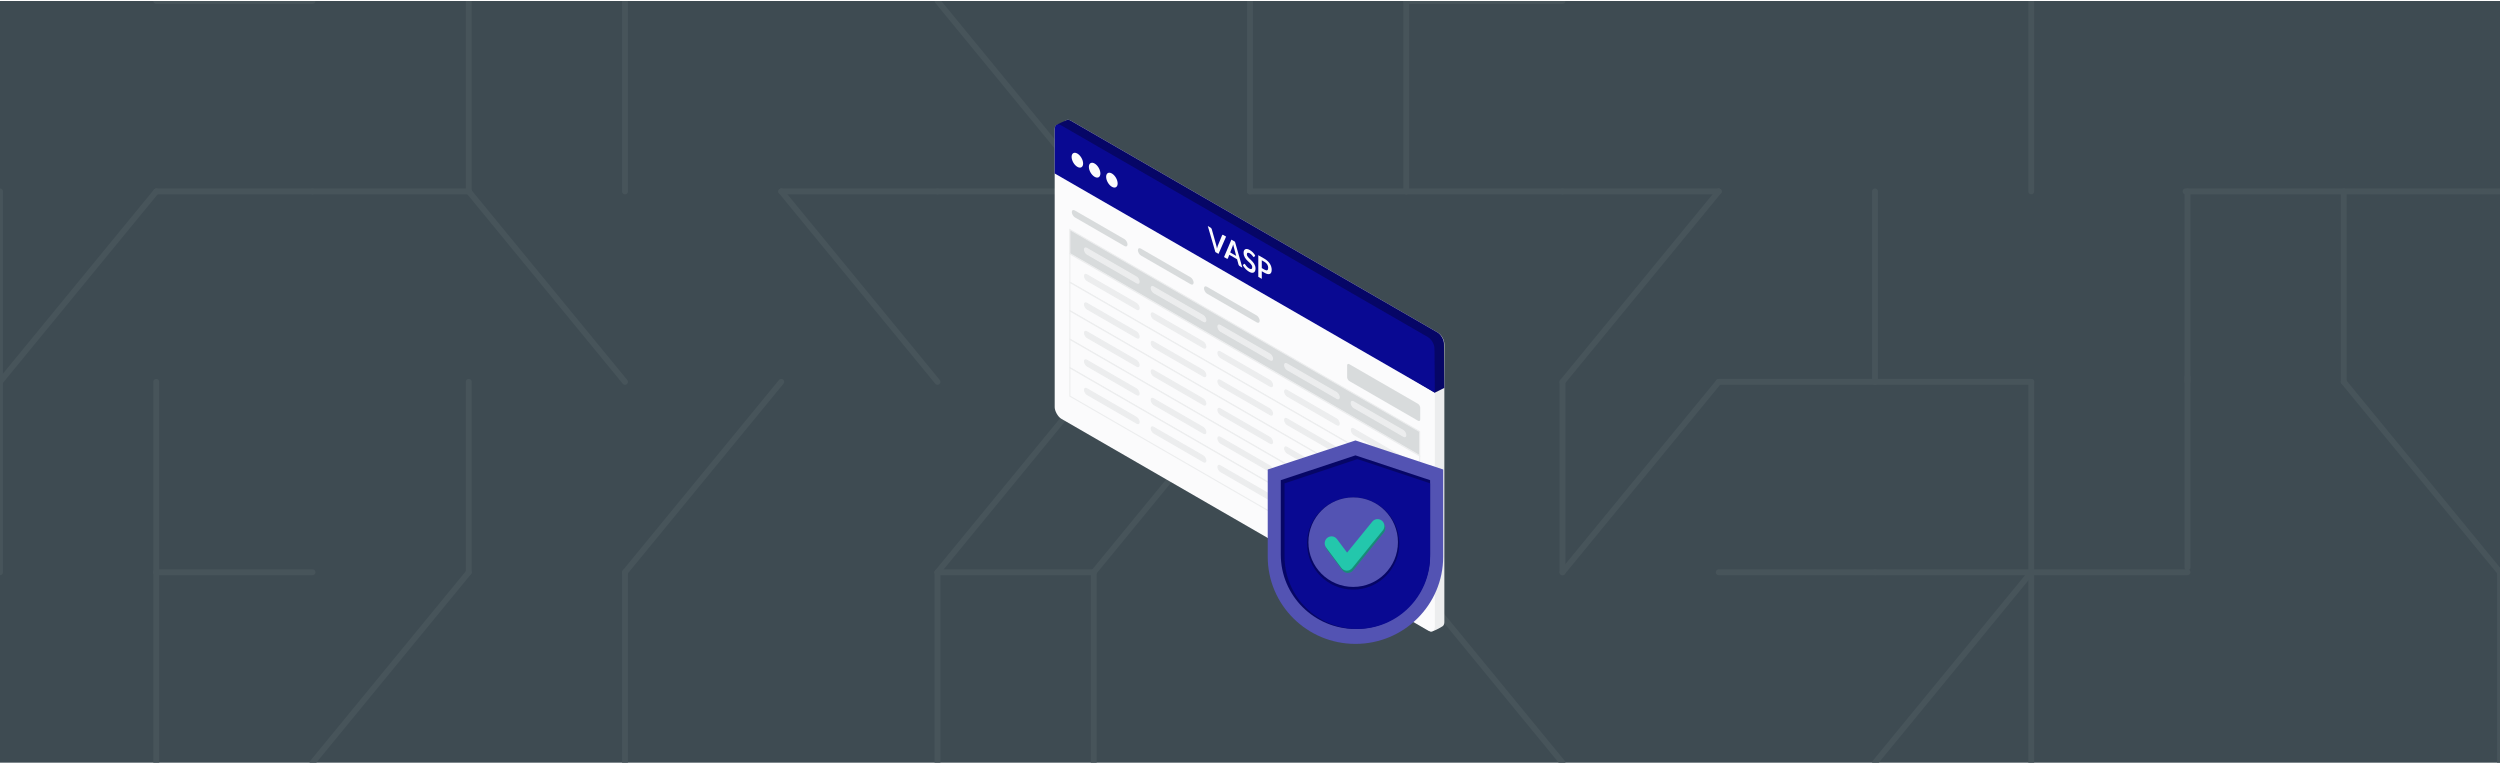 <svg width="1280" height="391" viewBox="0 0 1280 391" fill="none" xmlns="http://www.w3.org/2000/svg">
<g clip-path="url(#clip0_375_298)">
<rect width="1280" height="390" transform="translate(0 0.5)" fill="white" fill-opacity="0.03"/>
<path d="M7.62939e-05 0.5L1280 0.5V390.5L7.62939e-05 390.5V0.5Z" fill="#3E4B52"/>
<path d="M1040 293H960" stroke="#47545A" stroke-width="3" stroke-miterlimit="10" stroke-linecap="round"/>
<path d="M80 293L80 390.5" stroke="#47545A" stroke-width="3" stroke-miterlimit="10" stroke-linecap="round"/>
<path d="M0 293L0 195.5" stroke="#47545A" stroke-width="3" stroke-miterlimit="10" stroke-linecap="round"/>
<path d="M0 98L0 195.5" stroke="#47545A" stroke-width="3" stroke-miterlimit="10" stroke-linecap="round"/>
<path d="M0 195.5L80 98" stroke="#47545A" stroke-width="3" stroke-miterlimit="10" stroke-linecap="round"/>
<path d="M160 293H80" stroke="#47545A" stroke-width="3" stroke-miterlimit="10" stroke-linecap="round"/>
<path d="M160 98L80 98" stroke="#47545A" stroke-width="3" stroke-miterlimit="10" stroke-linecap="round"/>
<path d="M80 0.5L160 0.5" stroke="#47545A" stroke-width="3" stroke-miterlimit="10" stroke-linecap="round"/>
<path d="M240 293L160 390.5" stroke="#47545A" stroke-width="3" stroke-miterlimit="10" stroke-linecap="round"/>
<path d="M240 195.5L240 293" stroke="#47545A" stroke-width="3" stroke-miterlimit="10" stroke-linecap="round"/>
<path d="M80 195.5L80 293" stroke="#47545A" stroke-width="3" stroke-miterlimit="10" stroke-linecap="round"/>
<path d="M160 98L240 98" stroke="#47545A" stroke-width="3" stroke-miterlimit="10" stroke-linecap="round"/>
<path d="M320 195.5L240 98" stroke="#47545A" stroke-width="3" stroke-miterlimit="10" stroke-linecap="round"/>
<path d="M240 98L240 0.5" stroke="#47545A" stroke-width="3" stroke-miterlimit="10" stroke-linecap="round"/>
<path d="M320 293V390.5" stroke="#47545A" stroke-width="3" stroke-miterlimit="10" stroke-linecap="round"/>
<path d="M320 293L400 195.5" stroke="#47545A" stroke-width="3" stroke-miterlimit="10" stroke-linecap="round"/>
<path d="M320 98V0.5" stroke="#47545A" stroke-width="3" stroke-miterlimit="10" stroke-linecap="round"/>
<path d="M480 390.5V293" stroke="#47545A" stroke-width="3" stroke-miterlimit="10" stroke-linecap="round"/>
<path d="M480 195.5L400 98" stroke="#47545A" stroke-width="3" stroke-miterlimit="10" stroke-linecap="round"/>
<path d="M400 98L480 98" stroke="#47545A" stroke-width="3" stroke-miterlimit="10" stroke-linecap="round"/>
<path d="M480 293H560" stroke="#47545A" stroke-width="3" stroke-miterlimit="10" stroke-linecap="round"/>
<path d="M480 293L560 195.5" stroke="#47545A" stroke-width="3" stroke-miterlimit="10" stroke-linecap="round"/>
<path d="M560 98L480 98" stroke="#47545A" stroke-width="3" stroke-miterlimit="10" stroke-linecap="round"/>
<path d="M560 98L480 0.5" stroke="#47545A" stroke-width="3" stroke-miterlimit="10" stroke-linecap="round"/>
<path d="M560 390.5V293" stroke="#47545A" stroke-width="3" stroke-miterlimit="10" stroke-linecap="round"/>
<path d="M560 293L640 195.5" stroke="#47545A" stroke-width="3" stroke-miterlimit="10" stroke-linecap="round"/>
<path d="M640 0.5V98" stroke="#47545A" stroke-width="3" stroke-miterlimit="10" stroke-linecap="round"/>
<path d="M800 390.5L720 293" stroke="#47545A" stroke-width="3" stroke-miterlimit="10" stroke-linecap="round"/>
<path d="M720 293L640 195.5" stroke="#47545A" stroke-width="3" stroke-miterlimit="10" stroke-linecap="round"/>
<path d="M640 98L720 98" stroke="#47545A" stroke-width="3" stroke-miterlimit="10" stroke-linecap="round"/>
<path d="M720 0.5V98" stroke="#47545A" stroke-width="3" stroke-miterlimit="10" stroke-linecap="round"/>
<path d="M800 195.5V293" stroke="#47545A" stroke-width="3" stroke-miterlimit="10" stroke-linecap="round"/>
<path d="M720 98L800 98" stroke="#47545A" stroke-width="3" stroke-miterlimit="10" stroke-linecap="round"/>
<path d="M720 0.5L800 0.5" stroke="#47545A" stroke-width="3" stroke-miterlimit="10" stroke-linecap="round"/>
<path d="M800 293L880 195.5" stroke="#47545A" stroke-width="3" stroke-miterlimit="10" stroke-linecap="round"/>
<path d="M880 98L800 195.5" stroke="#47545A" stroke-width="3" stroke-miterlimit="10" stroke-linecap="round"/>
<path d="M880 98L800 98" stroke="#47545A" stroke-width="3" stroke-miterlimit="10" stroke-linecap="round"/>
<path d="M880 293H960" stroke="#47545A" stroke-width="3" stroke-miterlimit="10" stroke-linecap="round"/>
<path d="M880 195.5H960" stroke="#47545A" stroke-width="3" stroke-miterlimit="10" stroke-linecap="round"/>
<path d="M960 98V195.5" stroke="#47545A" stroke-width="3" stroke-miterlimit="10" stroke-linecap="round"/>
<path d="M1040 293L960 390.5" stroke="#47545A" stroke-width="3" stroke-miterlimit="10" stroke-linecap="round"/>
<path d="M1040 195.5V293" stroke="#47545A" stroke-width="3" stroke-miterlimit="10" stroke-linecap="round"/>
<path d="M1040 195.5H960" stroke="#47545A" stroke-width="3" stroke-miterlimit="10" stroke-linecap="round"/>
<path d="M1040 0.5V98" stroke="#47545A" stroke-width="3" stroke-miterlimit="10" stroke-linecap="round"/>
<path d="M1040 293V390.5" stroke="#47545A" stroke-width="3" stroke-miterlimit="10" stroke-linecap="round"/>
<path d="M1040 293H1120" stroke="#47545A" stroke-width="3" stroke-miterlimit="10" stroke-linecap="round"/>
<path d="M1120 98V195.5" stroke="#47545A" stroke-width="3" stroke-miterlimit="10" stroke-linecap="round"/>
<path d="M1120 290.5V193" stroke="#47545A" stroke-width="3" stroke-miterlimit="10" stroke-linecap="round"/>
<path d="M1200 98V195.5" stroke="#47545A" stroke-width="3" stroke-miterlimit="10" stroke-linecap="round"/>
<path d="M1280 390.5V293" stroke="#47545A" stroke-width="3" stroke-miterlimit="10" stroke-linecap="round"/>
<path d="M1200 195.5L1280 293" stroke="#47545A" stroke-width="3" stroke-miterlimit="10" stroke-linecap="round"/>
<path d="M1280 98L1200 98" stroke="#47545A" stroke-width="3" stroke-miterlimit="10" stroke-linecap="round"/>
<path d="M1199 98L1119 98" stroke="#47545A" stroke-width="3" stroke-miterlimit="10" stroke-linecap="round"/>
<path d="M544.866 63.755C544.866 61.587 546.388 60.709 548.265 61.793L736.109 170.254C737.986 171.338 739.508 173.973 739.508 176.141L739.513 318.49C739.513 319.483 739.194 320.206 738.667 320.593C738.044 321.051 733.329 323.806 732.312 323.219L548.27 211.991C546.393 210.907 544.872 208.272 544.872 206.104L544.866 63.755Z" fill="#ECEDEE"/>
<g filter="url(#filter0_d_375_298)">
<rect width="224.757" height="150.198" rx="3.924" transform="matrix(0.866 0.5 3.76274e-05 1 540 62.263)" fill="#FBFBFC"/>
</g>
<rect x="0.283" y="0.491" width="206.814" height="12.313" transform="matrix(0.866 0.5 3.76437e-05 1 547.526 116.937)" fill="#D8DBDC" stroke="#ECEDEE" stroke-width="0.654"/>
<rect x="0.283" y="0.491" width="206.814" height="14.474" transform="matrix(0.866 0.5 3.766e-05 1 547.527 129.364)" fill="#FBFBFC" stroke="#ECEDEE" stroke-width="0.654"/>
<rect x="0.308" y="0.534" width="32.245" height="2.818" rx="1.409" transform="matrix(0.866 0.5 3.76926e-05 1 589.171 159.069)" fill="#ECEDEE" stroke="#ECEDEE" stroke-width="0.712"/>
<rect x="0.308" y="0.534" width="32.245" height="2.818" rx="1.409" transform="matrix(0.866 0.5 3.76763e-05 1 555.015 139.347)" fill="#ECEDEE" stroke="#ECEDEE" stroke-width="0.712"/>
<rect x="0.308" y="0.534" width="32.245" height="2.818" rx="1.409" transform="matrix(0.866 0.5 3.76926e-05 1 623.329 178.791)" fill="#ECEDEE" stroke="#ECEDEE" stroke-width="0.712"/>
<rect x="0.308" y="0.534" width="32.245" height="2.818" rx="1.409" transform="matrix(0.866 0.5 3.76926e-05 1 657.484 198.512)" fill="#ECEDEE" stroke="#ECEDEE" stroke-width="0.712"/>
<rect x="0.308" y="0.534" width="31.705" height="2.818" rx="1.409" transform="matrix(0.866 0.5 3.76926e-05 1 691.641 218.234)" fill="#ECEDEE" stroke="#ECEDEE" stroke-width="0.712"/>
<rect x="0.283" y="0.491" width="206.814" height="14.474" transform="matrix(0.866 0.5 3.766e-05 1 547.527 143.952)" fill="#FBFBFC" stroke="#ECEDEE" stroke-width="0.654"/>
<rect x="0.308" y="0.534" width="32.245" height="2.818" rx="1.409" transform="matrix(0.866 0.5 3.76926e-05 1 589.172 173.656)" fill="#ECEDEE" stroke="#ECEDEE" stroke-width="0.712"/>
<rect x="0.308" y="0.534" width="32.245" height="2.818" rx="1.409" transform="matrix(0.866 0.5 3.76763e-05 1 555.015 153.935)" fill="#ECEDEE" stroke="#ECEDEE" stroke-width="0.712"/>
<rect x="0.308" y="0.534" width="32.245" height="2.818" rx="1.409" transform="matrix(0.866 0.5 3.76926e-05 1 623.328 193.378)" fill="#ECEDEE" stroke="#ECEDEE" stroke-width="0.712"/>
<rect x="0.308" y="0.534" width="32.245" height="2.818" rx="1.409" transform="matrix(0.866 0.5 3.76926e-05 1 657.484 213.099)" fill="#ECEDEE" stroke="#ECEDEE" stroke-width="0.712"/>
<rect x="0.308" y="0.534" width="31.705" height="2.818" rx="1.409" transform="matrix(0.866 0.5 3.76926e-05 1 691.641 232.821)" fill="#ECEDEE" stroke="#ECEDEE" stroke-width="0.712"/>
<rect x="0.283" y="0.491" width="206.814" height="14.474" transform="matrix(0.866 0.5 3.766e-05 1 547.527 158.539)" fill="#FBFBFC" stroke="#ECEDEE" stroke-width="0.654"/>
<rect x="0.308" y="0.534" width="32.245" height="2.818" rx="1.409" transform="matrix(0.866 0.5 3.76926e-05 1 589.172 188.244)" fill="#ECEDEE" stroke="#ECEDEE" stroke-width="0.712"/>
<rect x="0.308" y="0.534" width="32.245" height="2.818" rx="1.409" transform="matrix(0.866 0.5 3.76763e-05 1 555.015 168.522)" fill="#ECEDEE" stroke="#ECEDEE" stroke-width="0.712"/>
<rect x="0.308" y="0.534" width="32.245" height="2.818" rx="1.409" transform="matrix(0.866 0.5 3.76926e-05 1 623.328 207.965)" fill="#ECEDEE" stroke="#ECEDEE" stroke-width="0.712"/>
<rect x="0.308" y="0.534" width="32.245" height="2.818" rx="1.409" transform="matrix(0.866 0.5 3.76926e-05 1 657.484 227.687)" fill="#ECEDEE" stroke="#ECEDEE" stroke-width="0.712"/>
<rect x="0.308" y="0.534" width="31.705" height="2.818" rx="1.409" transform="matrix(0.866 0.5 3.76926e-05 1 691.641 247.409)" fill="#ECEDEE" stroke="#ECEDEE" stroke-width="0.712"/>
<rect x="0.283" y="0.491" width="206.814" height="14.474" transform="matrix(0.866 0.5 3.766e-05 1 547.527 173.127)" fill="#FBFBFC" stroke="#ECEDEE" stroke-width="0.654"/>
<rect x="0.308" y="0.534" width="32.245" height="2.818" rx="1.409" transform="matrix(0.866 0.5 3.76926e-05 1 589.171 202.831)" fill="#ECEDEE" stroke="#ECEDEE" stroke-width="0.712"/>
<rect x="0.308" y="0.534" width="32.245" height="2.818" rx="1.409" transform="matrix(0.866 0.5 3.76763e-05 1 555.015 183.11)" fill="#ECEDEE" stroke="#ECEDEE" stroke-width="0.712"/>
<rect x="0.308" y="0.534" width="32.245" height="2.818" rx="1.409" transform="matrix(0.866 0.5 3.76926e-05 1 623.328 222.553)" fill="#ECEDEE" stroke="#ECEDEE" stroke-width="0.712"/>
<rect x="0.308" y="0.534" width="32.245" height="2.818" rx="1.409" transform="matrix(0.866 0.5 3.76926e-05 1 657.484 242.274)" fill="#ECEDEE" stroke="#ECEDEE" stroke-width="0.712"/>
<rect x="0.308" y="0.534" width="31.705" height="2.818" rx="1.409" transform="matrix(0.866 0.5 3.76926e-05 1 691.64 261.996)" fill="#ECEDEE" stroke="#ECEDEE" stroke-width="0.712"/>
<rect x="0.283" y="0.491" width="206.814" height="14.474" transform="matrix(0.866 0.5 3.766e-05 1 547.529 187.715)" fill="#FBFBFC" stroke="#ECEDEE" stroke-width="0.654"/>
<rect x="0.308" y="0.534" width="32.245" height="2.818" rx="1.409" transform="matrix(0.866 0.5 3.76926e-05 1 589.175 217.419)" fill="#ECEDEE" stroke="#ECEDEE" stroke-width="0.712"/>
<rect x="0.308" y="0.534" width="32.245" height="2.818" rx="1.409" transform="matrix(0.866 0.5 3.76763e-05 1 555.021 197.698)" fill="#ECEDEE" stroke="#ECEDEE" stroke-width="0.712"/>
<rect x="0.308" y="0.534" width="32.245" height="2.818" rx="1.409" transform="matrix(0.866 0.5 3.76926e-05 1 623.332 237.141)" fill="#ECEDEE" stroke="#ECEDEE" stroke-width="0.712"/>
<rect x="0.308" y="0.534" width="32.245" height="2.818" rx="1.409" transform="matrix(0.866 0.5 3.76926e-05 1 657.489 256.862)" fill="#ECEDEE" stroke="#ECEDEE" stroke-width="0.712"/>
<rect x="0.308" y="0.534" width="31.705" height="2.818" rx="1.409" transform="matrix(0.866 0.5 3.76926e-05 1 691.644 276.584)" fill="#ECEDEE" stroke="#ECEDEE" stroke-width="0.712"/>
<rect x="0.308" y="0.534" width="32.245" height="2.818" rx="1.409" transform="matrix(0.866 0.5 3.76763e-05 1 555.014 125.84)" fill="#ECEDEE" stroke="#ECEDEE" stroke-width="0.712"/>
<rect x="0.308" y="0.534" width="32.245" height="2.818" rx="1.409" transform="matrix(0.866 0.5 3.76763e-05 1 589.17 145.561)" fill="#ECEDEE" stroke="#ECEDEE" stroke-width="0.712"/>
<rect x="0.308" y="0.534" width="32.245" height="2.818" rx="1.409" transform="matrix(0.866 0.5 3.76763e-05 1 623.328 165.283)" fill="#ECEDEE" stroke="#ECEDEE" stroke-width="0.712"/>
<rect x="0.308" y="0.534" width="32.245" height="2.818" rx="1.409" transform="matrix(0.866 0.5 3.76763e-05 1 657.482 185.005)" fill="#ECEDEE" stroke="#ECEDEE" stroke-width="0.712"/>
<rect x="0.308" y="0.534" width="32.245" height="2.818" rx="1.409" transform="matrix(0.866 0.5 3.76763e-05 1 691.56 204.398)" fill="#ECEDEE" stroke="#ECEDEE" stroke-width="0.712"/>
<rect width="32.957" height="3.531" rx="1.765" transform="matrix(0.866 0.5 3.766e-05 1 548.755 106.857)" fill="#D8DBDC"/>
<rect width="32.957" height="3.531" rx="1.765" transform="matrix(0.866 0.5 3.76763e-05 1 616.436 145.935)" fill="#D8DBDC"/>
<rect width="32.957" height="3.531" rx="1.765" transform="matrix(0.866 0.5 3.76763e-05 1 582.595 126.396)" fill="#D8DBDC"/>
<rect width="43.223" height="8.645" rx="1.308" transform="matrix(0.866 0.5 3.766e-05 1 689.726 185.81)" fill="#D8DBDC"/>
<path d="M540.47 65.085C540.416 64.824 540.383 64.541 540.558 64.34C541.412 63.359 545.233 62.019 545.687 61.671C546.31 61.194 547.234 61.197 548.265 61.793L735.915 170.142C737.781 171.219 739.298 173.832 739.314 175.996L739.479 198.606L734.623 201.052L544.867 86.384L540.47 65.085Z" fill="#060666"/>
<path d="M540 66.188C540 64.02 541.522 63.142 543.399 64.226L731.053 172.578C732.917 173.654 734.434 176.263 734.452 178.426L734.642 201.086L540.001 88.817L540 66.188Z" fill="#090992"/>
<ellipse cx="3.402" cy="3.402" rx="3.402" ry="3.402" transform="matrix(0.866 0.5 3.76437e-05 1 548.663 76.921)" fill="#FBFBFC"/>
<ellipse cx="3.402" cy="3.402" rx="3.402" ry="3.402" transform="matrix(0.866 0.5 3.766e-05 1 557.502 82.025)" fill="#FBFBFC"/>
<ellipse cx="3.402" cy="3.402" rx="3.402" ry="3.402" transform="matrix(0.866 0.5 3.766e-05 1 566.341 87.128)" fill="#FBFBFC"/>
<path d="M618.388 115.719L619.829 116.551C619.984 116.641 620.11 116.757 620.208 116.9C620.305 117.044 620.378 117.198 620.427 117.365L622.686 125.434C622.761 125.697 622.832 125.981 622.898 126.285C622.969 126.587 623.036 126.902 623.098 127.229C623.2 126.7 623.326 126.253 623.476 125.89L625.728 120.425C625.768 120.331 625.839 120.264 625.94 120.226C626.042 120.187 626.168 120.212 626.319 120.299L627.76 121.131L623.882 129.983L622.267 129.051L618.388 115.719Z" fill="#FBFBFC"/>
<path d="M636.077 137.024L634.696 136.227C634.541 136.137 634.412 136.02 634.311 135.874C634.213 135.726 634.142 135.572 634.098 135.414L633.38 132.737L629.402 130.439L628.684 132.288C628.649 132.385 628.578 132.451 628.472 132.487C628.37 132.525 628.244 132.501 628.093 132.414L626.705 131.613L630.477 122.7L632.304 123.754L636.077 137.024ZM629.86 129.246L632.922 131.015L631.753 126.65C631.7 126.456 631.64 126.229 631.573 125.971C631.511 125.71 631.449 125.432 631.387 125.135C631.325 125.36 631.263 125.567 631.201 125.756C631.144 125.948 631.086 126.112 631.029 126.247L629.86 129.246Z" fill="#FBFBFC"/>
<path d="M642.214 131.494C642.166 131.578 642.108 131.624 642.042 131.632C641.98 131.642 641.904 131.622 641.816 131.571C641.727 131.52 641.628 131.424 641.517 131.283C641.406 131.137 641.276 130.972 641.125 130.788C640.974 130.604 640.797 130.415 640.594 130.221C640.394 130.024 640.157 129.846 639.883 129.688C639.635 129.544 639.418 129.455 639.232 129.419C639.05 129.381 638.895 129.386 638.767 129.434C638.643 129.486 638.55 129.58 638.488 129.718C638.426 129.851 638.395 130.02 638.395 130.224C638.395 130.485 638.457 130.738 638.581 130.984C638.709 131.232 638.878 131.477 639.086 131.72C639.294 131.963 639.531 132.21 639.797 132.46C640.062 132.711 640.332 132.972 640.607 133.243C640.886 133.511 641.158 133.796 641.424 134.098C641.69 134.395 641.927 134.716 642.135 135.061C642.343 135.401 642.509 135.768 642.633 136.161C642.762 136.558 642.826 136.986 642.826 137.446C642.826 137.947 642.751 138.374 642.6 138.727C642.454 139.078 642.237 139.333 641.949 139.494C641.666 139.653 641.318 139.708 640.906 139.659C640.494 139.605 640.023 139.425 639.491 139.118C639.186 138.942 638.885 138.732 638.588 138.489C638.291 138.252 638.006 137.989 637.731 137.703C637.461 137.419 637.206 137.119 636.967 136.802C636.732 136.487 636.522 136.166 636.336 135.839L636.854 135.149C636.903 135.105 636.96 135.08 637.027 135.072C637.098 135.062 637.175 135.081 637.259 135.13C637.37 135.194 637.49 135.316 637.618 135.498C637.746 135.674 637.897 135.876 638.07 136.104C638.247 136.334 638.453 136.57 638.687 136.813C638.927 137.054 639.212 137.27 639.544 137.462C640.054 137.756 640.448 137.845 640.727 137.73C641.006 137.61 641.145 137.289 641.145 136.767C641.145 136.476 641.081 136.201 640.953 135.943C640.829 135.687 640.662 135.438 640.454 135.195C640.246 134.947 640.009 134.703 639.744 134.462C639.478 134.222 639.208 133.971 638.933 133.711C638.659 133.45 638.388 133.171 638.123 132.875C637.857 132.578 637.62 132.254 637.412 131.904C637.204 131.554 637.035 131.17 636.907 130.754C636.783 130.334 636.721 129.872 636.721 129.365C636.721 128.961 636.79 128.607 636.927 128.303C637.069 128.001 637.272 127.779 637.538 127.636C637.808 127.495 638.138 127.448 638.528 127.494C638.917 127.54 639.362 127.707 639.863 127.996C640.43 128.323 640.952 128.727 641.431 129.208C641.909 129.689 642.316 130.21 642.653 130.773L642.214 131.494Z" fill="#FBFBFC"/>
<path d="M646.036 138.87L646.036 142.775L644.249 141.743L644.249 130.651L647.377 132.458C648.02 132.829 648.575 133.236 649.045 133.681C649.514 134.126 649.902 134.593 650.207 135.081C650.513 135.57 650.739 136.073 650.885 136.592C651.031 137.111 651.104 137.629 651.104 138.146C651.104 138.683 651.027 139.131 650.872 139.492C650.717 139.847 650.484 140.096 650.174 140.24C649.864 140.383 649.477 140.41 649.012 140.32C648.547 140.231 648.002 140.006 647.378 139.645L646.036 138.87ZM646.036 137.26L647.378 138.034C647.705 138.223 647.991 138.342 648.235 138.391C648.478 138.434 648.68 138.415 648.839 138.333C648.998 138.247 649.118 138.101 649.198 137.896C649.277 137.687 649.317 137.426 649.317 137.114C649.317 136.817 649.277 136.526 649.198 136.239C649.118 135.953 648.998 135.68 648.839 135.419C648.679 135.158 648.478 134.914 648.234 134.686C647.991 134.453 647.705 134.243 647.378 134.053L646.036 133.279L646.036 137.26Z" fill="#FBFBFC"/>
<path d="M693.994 225.504L649.077 240.385V285.028C649.077 309.687 669.184 329.672 693.994 329.672C718.803 329.672 738.91 309.687 738.91 285.028V240.385L693.994 225.504Z" fill="#5353B3"/>
<path d="M693.993 233.149L655.767 245.846V283.936C655.767 304.975 672.879 322.026 693.993 322.026C715.108 322.026 732.22 304.975 732.22 283.936V245.846L693.993 233.149Z" fill="#060666"/>
<path d="M694.949 235.06L657.678 247.484V284.755C657.678 305.342 674.362 322.026 694.949 322.026C715.535 322.026 732.22 305.342 732.22 284.755V247.484L694.949 235.06Z" fill="#090992"/>
<ellipse cx="692.827" cy="278.282" rx="23.611" ry="23.611" fill="#060666"/>
<circle cx="692.828" cy="277.588" r="22.917" fill="#5353B3"/>
<path d="M708.477 272.724C709.702 271.217 709.487 268.992 707.997 267.753C706.508 266.514 704.307 266.731 703.082 268.238L690.179 284.107L684.993 277.178C683.829 275.623 681.638 275.316 680.101 276.493C678.563 277.67 678.26 279.885 679.424 281.44L687.281 291.938C687.926 292.8 688.926 293.316 689.995 293.338C691.064 293.359 692.084 292.885 692.763 292.05L708.477 272.724Z" fill="#188B78"/>
<path d="M708.006 271.557C709.231 270.05 709.016 267.825 707.527 266.586C706.037 265.347 703.836 265.564 702.612 267.071L689.708 282.94L684.522 276.011C683.358 274.456 681.168 274.149 679.63 275.326C678.092 276.503 677.789 278.718 678.953 280.273L686.81 290.771C687.455 291.633 688.455 292.149 689.524 292.171C690.593 292.192 691.613 291.718 692.292 290.883L708.006 271.557Z" fill="#23C7AC"/>
</g>
<defs>
<filter id="filter0_d_375_298" x="515.669" y="39.431" width="243.308" height="308.25" filterUnits="userSpaceOnUse" color-interpolation-filters="sRGB">
<feFlood flood-opacity="0" result="BackgroundImageFix"/>
<feColorMatrix in="SourceAlpha" type="matrix" values="0 0 0 0 0 0 0 0 0 0 0 0 0 0 0 0 0 0 127 0" result="hardAlpha"/>
<feOffset/>
<feGaussianBlur stdDeviation="12.165"/>
<feComposite in2="hardAlpha" operator="out"/>
<feColorMatrix type="matrix" values="0 0 0 0 0 0 0 0 0 0 0 0 0 0 0 0 0 0 0.09 0"/>
<feBlend mode="normal" in2="BackgroundImageFix" result="effect1_dropShadow_375_298"/>
<feBlend mode="normal" in="SourceGraphic" in2="effect1_dropShadow_375_298" result="shape"/>
</filter>
<clipPath id="clip0_375_298">
<rect width="1280" height="390" fill="white" transform="translate(0 0.5)"/>
</clipPath>
</defs>
</svg>
